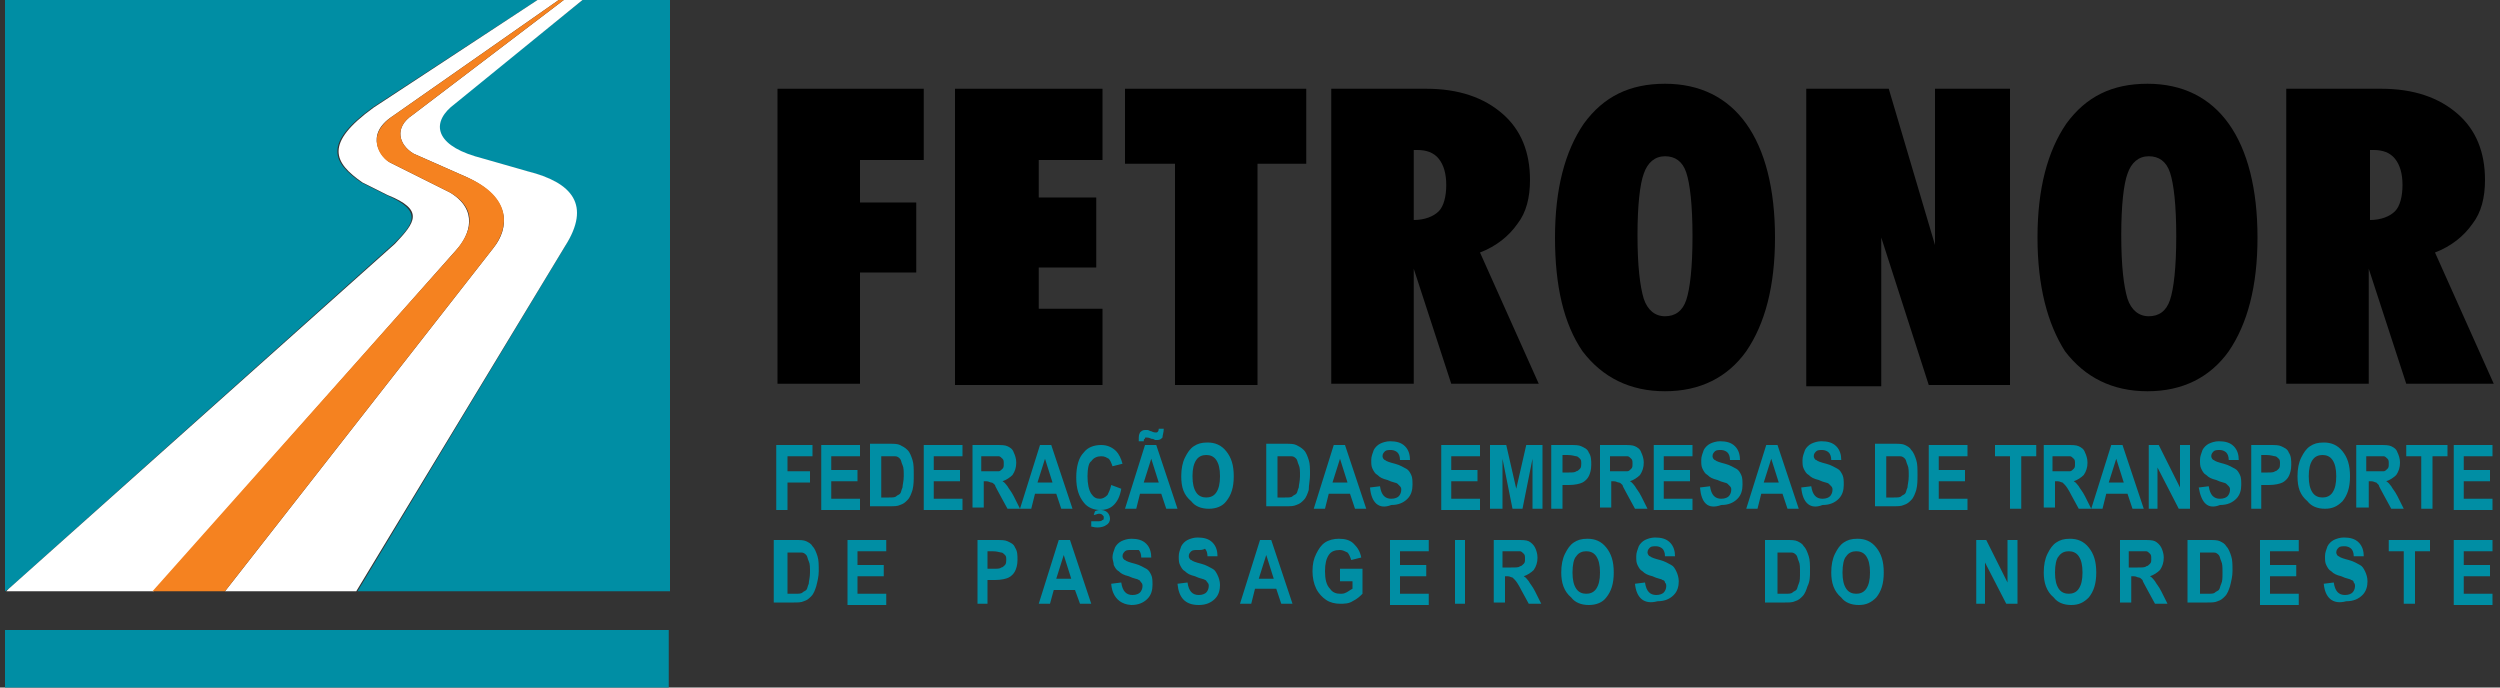 <?xml version="1.0" encoding="utf-8"?>
<!-- Generator: Adobe Illustrator 24.1.3, SVG Export Plug-In . SVG Version: 6.00 Build 0)  -->
<svg version="1.1" id="Layer_1" xmlns="http://www.w3.org/2000/svg" xmlns:xlink="http://www.w3.org/1999/xlink" x="0px" y="0px"
	 viewBox="0 0 200 55" style="enable-background:new 0 0 200 55;" xml:space="preserve">
<rect x="0" y="0" width="200" height="55" fill="#333333" stroke="none"/>
<style type="text/css">
	.st0{fill-rule:evenodd;clip-rule:evenodd;fill:#008EA4;}
	.st1{fill:#008EA4;}
	.st2{fill:#FFFFFF;}
	.st3{fill:#F58220;}
</style>
<g>
	<rect x="0.4" y="50.4" class="st0" width="53.1" height="4.6"/>
	<g>
		<g>
			<path class="st0" d="M62.1,40.7v-5.1H65v0.9h-2v1.2h1.8v0.9H63v2.2H62.1L62.1,40.7z M65.7,40.7v-5.1h3.1v0.9h-2.3v1.1h2.1v0.9
				h-2.1v1.4h2.3v0.9H65.7L65.7,40.7z M69.6,35.5h1.5c0.4,0,0.7,0,0.9,0.1c0.2,0.1,0.4,0.2,0.6,0.4c0.2,0.2,0.3,0.5,0.4,0.8
				c0.1,0.3,0.1,0.7,0.1,1.2c0,0.4,0,0.8-0.1,1.2c-0.1,0.3-0.2,0.6-0.4,0.8c-0.2,0.2-0.3,0.3-0.6,0.4c-0.2,0.1-0.5,0.1-0.8,0.1h-1.6
				V35.5L69.6,35.5z M70.5,36.4v3.4h0.6c0.3,0,0.5,0,0.6-0.1c0.1-0.1,0.2-0.1,0.3-0.2c0.1-0.1,0.1-0.3,0.2-0.5
				c0-0.2,0.1-0.5,0.1-0.9c0-0.4,0-0.7-0.1-0.9c-0.1-0.2-0.1-0.4-0.2-0.5c-0.1-0.1-0.2-0.2-0.4-0.2c-0.1,0-0.3,0-0.7,0H70.5
				L70.5,36.4z M73.9,40.7v-5.1H77v0.9h-2.3v1.1h2.1v0.9h-2.1v1.4h2.3v0.9H73.9L73.9,40.7z M77.8,40.7v-5.1h1.8c0.5,0,0.8,0,1,0.1
				c0.2,0.1,0.4,0.2,0.5,0.5c0.1,0.2,0.2,0.5,0.2,0.8c0,0.4-0.1,0.7-0.3,1c-0.2,0.2-0.5,0.4-0.8,0.5c0.2,0.1,0.3,0.3,0.4,0.4
				c0.1,0.2,0.3,0.4,0.5,0.8l0.5,1h-1l-0.6-1.1c-0.2-0.4-0.4-0.7-0.4-0.8c-0.1-0.1-0.2-0.2-0.3-0.2c-0.1,0-0.2-0.1-0.4-0.1h-0.2v2.1
				H77.8L77.8,40.7z M78.6,37.7h0.6c0.4,0,0.6,0,0.7,0c0.1,0,0.2-0.1,0.3-0.2c0.1-0.1,0.1-0.2,0.1-0.4c0-0.2,0-0.3-0.1-0.4
				c-0.1-0.1-0.2-0.2-0.3-0.2c-0.1,0-0.3,0-0.7,0h-0.7V37.7L78.6,37.7z M85.8,40.7h-0.9l-0.4-1.2h-1.7l-0.3,1.2h-0.9l1.6-5.1h0.9
				L85.8,40.7L85.8,40.7z M84.2,38.6l-0.6-1.9l-0.6,1.9H84.2L84.2,38.6z M88.9,38.8l0.8,0.3c-0.1,0.6-0.3,1-0.6,1.3
				c-0.3,0.3-0.7,0.4-1.1,0.4c-0.5,0-1-0.2-1.3-0.6c-0.4-0.5-0.6-1.1-0.6-2c0-0.9,0.2-1.6,0.6-2c0.3-0.4,0.8-0.6,1.4-0.6
				c0.5,0,0.9,0.2,1.2,0.5c0.2,0.2,0.4,0.6,0.5,1l-0.8,0.2c-0.1-0.3-0.2-0.5-0.3-0.6c-0.2-0.1-0.3-0.2-0.6-0.2
				c-0.3,0-0.6,0.1-0.8,0.4C87.1,37,87,37.5,87,38.1c0,0.6,0.1,1.1,0.3,1.4c0.2,0.3,0.4,0.4,0.7,0.4c0.2,0,0.4-0.1,0.6-0.3
				C88.7,39.4,88.8,39.2,88.9,38.8L88.9,38.8z M87.2,42.1c0.1,0,0.3,0.1,0.6,0.1c0.3,0,0.6-0.1,0.7-0.2c0.2-0.1,0.3-0.3,0.3-0.5
				c0-0.2-0.1-0.4-0.2-0.5c-0.1-0.1-0.3-0.2-0.5-0.2c-0.2,0-0.3,0-0.5,0.1l-0.1,0.3c0.1,0,0.3-0.1,0.4-0.1c0.1,0,0.2,0,0.3,0.1
				c0.1,0.1,0.1,0.1,0.1,0.2c0,0.1,0,0.2-0.1,0.2c-0.1,0.1-0.2,0.1-0.4,0.1c-0.2,0-0.3,0-0.5,0V42.1L87.2,42.1z M94.2,40.7h-0.9
				l-0.4-1.2h-1.7l-0.3,1.2H90l1.6-5.1h0.9L94.2,40.7L94.2,40.7z M92.7,38.6l-0.6-1.9l-0.6,1.9H92.7L92.7,38.6z M91.5,35.3h-0.4
				l0-0.1c0-0.3,0-0.4,0.1-0.6c0.1-0.1,0.2-0.2,0.4-0.2c0.1,0,0.1,0,0.2,0c0.1,0,0.2,0.1,0.3,0.1c0.2,0.1,0.3,0.1,0.4,0.1
				c0.1,0,0.2-0.1,0.2-0.3h0.4c0,0.3-0.1,0.5-0.1,0.7c-0.1,0.1-0.2,0.2-0.4,0.2c-0.1,0-0.1,0-0.2,0c0,0-0.1-0.1-0.3-0.1
				C91.9,35,91.8,35,91.7,35c-0.1,0-0.1,0-0.1,0.1C91.5,35.1,91.5,35.2,91.5,35.3L91.5,35.3z M94.5,38.1c0-0.6,0.1-1.1,0.3-1.5
				c0.2-0.4,0.4-0.7,0.7-0.9c0.3-0.2,0.6-0.3,1.1-0.3c0.6,0,1.1,0.2,1.5,0.7c0.4,0.5,0.6,1.1,0.6,2c0,0.9-0.2,1.5-0.6,2
				c-0.3,0.4-0.8,0.6-1.4,0.6c-0.6,0-1.1-0.2-1.4-0.6C94.7,39.6,94.5,39,94.5,38.1L94.5,38.1z M95.4,38.1c0,0.6,0.1,1,0.3,1.3
				c0.2,0.3,0.5,0.4,0.8,0.4c0.3,0,0.6-0.1,0.8-0.4c0.2-0.3,0.3-0.7,0.3-1.3c0-0.6-0.1-1-0.3-1.3c-0.2-0.3-0.5-0.4-0.8-0.4
				c-0.3,0-0.6,0.1-0.8,0.4C95.5,37.1,95.4,37.5,95.4,38.1L95.4,38.1z M101.3,35.5h1.5c0.4,0,0.7,0,0.9,0.1c0.2,0.1,0.4,0.2,0.6,0.4
				c0.2,0.2,0.3,0.5,0.4,0.8c0.1,0.3,0.1,0.7,0.1,1.2c0,0.4-0.1,0.8-0.1,1.2c-0.1,0.3-0.2,0.6-0.4,0.8c-0.2,0.2-0.3,0.3-0.6,0.4
				c-0.2,0.1-0.5,0.1-0.8,0.1h-1.6V35.5L101.3,35.5z M102.2,36.4v3.4h0.6c0.3,0,0.5,0,0.6-0.1c0.1-0.1,0.2-0.1,0.3-0.2
				c0.1-0.1,0.1-0.3,0.2-0.5c0-0.2,0.1-0.5,0.1-0.9c0-0.4,0-0.7-0.1-0.9c-0.1-0.2-0.1-0.4-0.2-0.5c-0.1-0.1-0.2-0.2-0.4-0.2
				c-0.1,0-0.3,0-0.7,0H102.2L102.2,36.4z M109.3,40.7h-0.9l-0.4-1.2h-1.7l-0.3,1.2h-0.9l1.6-5.1h0.9L109.3,40.7L109.3,40.7z
				 M107.8,38.6l-0.6-1.9l-0.6,1.9H107.8L107.8,38.6z M109.6,39l0.8-0.1c0.1,0.7,0.4,1,0.9,1c0.3,0,0.5-0.1,0.6-0.2
				c0.1-0.1,0.2-0.3,0.2-0.5c0-0.1,0-0.2-0.1-0.3c-0.1-0.1-0.1-0.1-0.2-0.2c-0.1-0.1-0.4-0.1-0.8-0.3c-0.4-0.1-0.6-0.2-0.8-0.4
				c-0.2-0.1-0.3-0.3-0.4-0.5c-0.1-0.2-0.1-0.4-0.1-0.7c0-0.3,0.1-0.5,0.2-0.8c0.1-0.2,0.3-0.4,0.5-0.5c0.2-0.1,0.5-0.2,0.8-0.2
				c0.5,0,0.9,0.1,1.2,0.4c0.3,0.3,0.4,0.7,0.4,1.1l-0.8,0c0-0.3-0.1-0.5-0.2-0.6c-0.1-0.1-0.3-0.2-0.5-0.2c-0.2,0-0.4,0-0.5,0.1
				c-0.1,0.1-0.2,0.2-0.2,0.4c0,0.1,0.1,0.3,0.2,0.3c0.1,0.1,0.4,0.2,0.8,0.3c0.4,0.1,0.7,0.3,0.9,0.4c0.2,0.1,0.3,0.3,0.4,0.5
				c0.1,0.2,0.1,0.5,0.1,0.8c0,0.4-0.1,0.8-0.4,1.1c-0.3,0.3-0.7,0.5-1.3,0.5C110.3,40.8,109.7,40.2,109.6,39L109.6,39z M115.3,40.7
				v-5.1h3.1v0.9h-2.3v1.1h2.1v0.9h-2.1v1.4h2.3v0.9H115.3L115.3,40.7z M119.2,40.7v-5.1h1.3l0.8,3.5l0.8-3.5h1.3v5.1h-0.8v-4
				l-0.8,4h-0.8l-0.8-4v4H119.2L119.2,40.7z M124.1,40.7v-5.1h1.4c0.5,0,0.8,0,1,0.1c0.2,0.1,0.5,0.2,0.6,0.5c0.2,0.3,0.2,0.6,0.2,1
				c0,0.4-0.1,0.7-0.2,0.9c-0.1,0.2-0.3,0.4-0.5,0.5c-0.2,0.1-0.6,0.2-1.1,0.2H125v1.9H124.1L124.1,40.7z M125,36.4v1.4h0.5
				c0.3,0,0.5,0,0.6-0.1c0.1,0,0.2-0.1,0.3-0.2c0.1-0.1,0.1-0.3,0.1-0.4c0-0.2,0-0.3-0.1-0.4c-0.1-0.1-0.2-0.2-0.3-0.2
				c-0.1,0-0.3-0.1-0.7-0.1H125L125,36.4z M128,40.7v-5.1h1.8c0.5,0,0.8,0,1,0.1c0.2,0.1,0.4,0.2,0.5,0.5c0.1,0.2,0.2,0.5,0.2,0.8
				c0,0.4-0.1,0.7-0.3,1c-0.2,0.2-0.5,0.4-0.8,0.5c0.2,0.1,0.3,0.3,0.4,0.4c0.1,0.2,0.3,0.4,0.5,0.8l0.5,1h-1l-0.6-1.1
				c-0.2-0.4-0.4-0.7-0.4-0.8c-0.1-0.1-0.2-0.2-0.3-0.2c-0.1,0-0.2-0.1-0.4-0.1h-0.2v2.1H128L128,40.7z M128.9,37.7h0.6
				c0.4,0,0.6,0,0.7,0c0.1,0,0.2-0.1,0.3-0.2c0.1-0.1,0.1-0.2,0.1-0.4c0-0.2,0-0.3-0.1-0.4c-0.1-0.1-0.2-0.2-0.3-0.2
				c-0.1,0-0.3,0-0.7,0h-0.7V37.7L128.9,37.7z M132.3,40.7v-5.1h3.1v0.9h-2.3v1.1h2.1v0.9h-2.1v1.4h2.3v0.9H132.3L132.3,40.7z
				 M136,39l0.8-0.1c0.1,0.7,0.4,1,0.9,1c0.3,0,0.5-0.1,0.6-0.2c0.1-0.1,0.2-0.3,0.2-0.5c0-0.1,0-0.2-0.1-0.3
				c-0.1-0.1-0.1-0.1-0.2-0.2c-0.1-0.1-0.4-0.1-0.8-0.3c-0.4-0.1-0.6-0.2-0.8-0.4c-0.2-0.1-0.3-0.3-0.4-0.5
				c-0.1-0.2-0.1-0.4-0.1-0.7c0-0.3,0.1-0.5,0.2-0.8c0.1-0.2,0.3-0.4,0.5-0.5c0.2-0.1,0.5-0.2,0.8-0.2c0.5,0,0.9,0.1,1.2,0.4
				c0.3,0.3,0.4,0.7,0.4,1.1l-0.8,0c0-0.3-0.1-0.5-0.2-0.6c-0.1-0.1-0.3-0.2-0.5-0.2c-0.2,0-0.4,0-0.5,0.1c-0.1,0.1-0.2,0.2-0.2,0.4
				c0,0.1,0.1,0.3,0.2,0.3c0.1,0.1,0.4,0.2,0.8,0.3c0.4,0.1,0.7,0.3,0.9,0.4c0.2,0.1,0.3,0.3,0.4,0.5c0.1,0.2,0.1,0.5,0.1,0.8
				c0,0.4-0.1,0.8-0.4,1.1c-0.3,0.3-0.7,0.5-1.3,0.5C136.6,40.8,136.1,40.2,136,39L136,39z M143.9,40.7h-0.9l-0.4-1.2h-1.7l-0.3,1.2
				h-0.9l1.6-5.1h0.9L143.9,40.7L143.9,40.7z M142.3,38.6l-0.6-1.9l-0.6,1.9H142.3L142.3,38.6z M144.1,39l0.8-0.1
				c0.1,0.7,0.4,1,0.9,1c0.3,0,0.5-0.1,0.6-0.2c0.1-0.1,0.2-0.3,0.2-0.5c0-0.1,0-0.2-0.1-0.3c-0.1-0.1-0.1-0.1-0.2-0.2
				c-0.1-0.1-0.4-0.1-0.8-0.3c-0.4-0.1-0.6-0.2-0.8-0.4c-0.2-0.1-0.3-0.3-0.4-0.5c-0.1-0.2-0.1-0.4-0.1-0.7c0-0.3,0.1-0.5,0.2-0.8
				c0.1-0.2,0.3-0.4,0.5-0.5c0.2-0.1,0.5-0.2,0.8-0.2c0.5,0,0.9,0.1,1.2,0.4c0.3,0.3,0.4,0.7,0.4,1.1l-0.8,0c0-0.3-0.1-0.5-0.2-0.6
				c-0.1-0.1-0.3-0.2-0.5-0.2c-0.2,0-0.4,0-0.5,0.1c-0.1,0.1-0.2,0.2-0.2,0.4c0,0.1,0.1,0.3,0.2,0.3c0.1,0.1,0.4,0.2,0.8,0.3
				c0.4,0.1,0.7,0.3,0.9,0.4c0.2,0.1,0.3,0.3,0.4,0.5c0.1,0.2,0.1,0.5,0.1,0.8c0,0.4-0.1,0.8-0.4,1.1c-0.3,0.3-0.7,0.5-1.3,0.5
				C144.8,40.8,144.2,40.2,144.1,39L144.1,39z M150,35.5h1.5c0.4,0,0.7,0,0.9,0.1c0.2,0.1,0.4,0.2,0.5,0.4c0.2,0.2,0.3,0.5,0.4,0.8
				c0.1,0.3,0.1,0.7,0.1,1.2c0,0.4,0,0.8-0.1,1.2c-0.1,0.3-0.2,0.6-0.4,0.8c-0.2,0.2-0.3,0.3-0.6,0.4c-0.2,0.1-0.5,0.1-0.8,0.1H150
				V35.5L150,35.5z M150.9,36.4v3.4h0.6c0.3,0,0.5,0,0.6-0.1c0.1-0.1,0.2-0.1,0.3-0.2c0.1-0.1,0.1-0.3,0.2-0.5
				c0-0.2,0.1-0.5,0.1-0.9c0-0.4,0-0.7-0.1-0.9c-0.1-0.2-0.1-0.4-0.2-0.5c-0.1-0.1-0.2-0.2-0.4-0.2c-0.1,0-0.3,0-0.7,0H150.9
				L150.9,36.4z M154.3,40.7v-5.1h3.1v0.9h-2.3v1.1h2.1v0.9h-2.1v1.4h2.3v0.9H154.3L154.3,40.7z M160.8,40.7v-4.2h-1.2v-0.9h3.3v0.9
				h-1.2v4.2H160.8L160.8,40.7z M163.5,40.7v-5.1h1.8c0.5,0,0.8,0,1,0.1c0.2,0.1,0.4,0.2,0.5,0.5c0.1,0.2,0.2,0.5,0.2,0.8
				c0,0.4-0.1,0.7-0.3,1c-0.2,0.2-0.5,0.4-0.8,0.5c0.2,0.1,0.3,0.3,0.4,0.4c0.1,0.2,0.3,0.4,0.5,0.8l0.5,1h-1l-0.6-1.1
				c-0.2-0.4-0.4-0.7-0.5-0.8c-0.1-0.1-0.2-0.2-0.2-0.2c-0.1,0-0.2-0.1-0.4-0.1h-0.2v2.1H163.5L163.5,40.7z M164.3,37.7h0.6
				c0.4,0,0.6,0,0.7,0c0.1,0,0.2-0.1,0.3-0.2c0.1-0.1,0.1-0.2,0.1-0.4c0-0.2,0-0.3-0.1-0.4c-0.1-0.1-0.2-0.2-0.3-0.2
				c-0.1,0-0.3,0-0.7,0h-0.7V37.7L164.3,37.7z M171.5,40.7h-0.9l-0.4-1.2h-1.7l-0.3,1.2h-0.9l1.6-5.1h0.9L171.5,40.7L171.5,40.7z
				 M169.9,38.6l-0.6-1.9l-0.6,1.9H169.9L169.9,38.6z M171.9,40.7v-5.1h0.8l1.7,3.4v-3.4h0.8v5.1h-0.9l-1.7-3.3v3.3H171.9
				L171.9,40.7z M175.9,39l0.8-0.1c0.1,0.7,0.4,1,0.9,1c0.3,0,0.5-0.1,0.6-0.2c0.1-0.1,0.2-0.3,0.2-0.5c0-0.1,0-0.2-0.1-0.3
				c-0.1-0.1-0.1-0.1-0.2-0.2c-0.1-0.1-0.4-0.1-0.8-0.3c-0.4-0.1-0.6-0.2-0.8-0.4c-0.2-0.1-0.3-0.3-0.4-0.5
				c-0.1-0.2-0.1-0.4-0.1-0.7c0-0.3,0.1-0.5,0.2-0.8c0.1-0.2,0.3-0.4,0.5-0.5c0.2-0.1,0.5-0.2,0.8-0.2c0.5,0,0.9,0.1,1.2,0.4
				c0.3,0.3,0.4,0.7,0.4,1.1l-0.8,0c0-0.3-0.1-0.5-0.2-0.6c-0.1-0.1-0.3-0.2-0.5-0.2c-0.2,0-0.4,0-0.5,0.1c-0.1,0.1-0.2,0.2-0.2,0.4
				c0,0.1,0.1,0.3,0.2,0.3c0.1,0.1,0.4,0.2,0.8,0.3c0.4,0.1,0.7,0.3,0.9,0.4c0.2,0.1,0.3,0.3,0.4,0.5c0.1,0.2,0.1,0.5,0.1,0.8
				c0,0.4-0.1,0.8-0.4,1.1c-0.3,0.3-0.7,0.5-1.3,0.5C176.6,40.8,176.1,40.2,175.9,39L175.9,39z M180.1,40.7v-5.1h1.4
				c0.5,0,0.8,0,1,0.1c0.2,0.1,0.5,0.2,0.6,0.5c0.2,0.3,0.2,0.6,0.2,1c0,0.4-0.1,0.7-0.2,0.9c-0.1,0.2-0.3,0.4-0.5,0.5
				c-0.2,0.1-0.6,0.2-1.1,0.2h-0.6v1.9H180.1L180.1,40.7z M180.9,36.4v1.4h0.5c0.3,0,0.5,0,0.6-0.1c0.1,0,0.2-0.1,0.3-0.2
				c0.1-0.1,0.1-0.3,0.1-0.4c0-0.2,0-0.3-0.1-0.4c-0.1-0.1-0.2-0.2-0.3-0.2c-0.1,0-0.3-0.1-0.7-0.1H180.9L180.9,36.4z M183.8,38.1
				c0-0.6,0.1-1.1,0.3-1.5c0.2-0.4,0.4-0.7,0.7-0.9c0.3-0.2,0.6-0.3,1.1-0.3c0.6,0,1.1,0.2,1.5,0.7c0.4,0.5,0.6,1.1,0.6,2
				c0,0.9-0.2,1.5-0.6,2c-0.4,0.4-0.8,0.6-1.4,0.6c-0.6,0-1.1-0.2-1.4-0.6C184,39.6,183.8,39,183.8,38.1L183.8,38.1z M184.7,38.1
				c0,0.6,0.1,1,0.3,1.3c0.2,0.3,0.5,0.4,0.8,0.4c0.3,0,0.6-0.1,0.8-0.4c0.2-0.3,0.3-0.7,0.3-1.3c0-0.6-0.1-1-0.3-1.3
				c-0.2-0.3-0.5-0.4-0.8-0.4c-0.3,0-0.6,0.1-0.8,0.4C184.8,37.1,184.7,37.5,184.7,38.1L184.7,38.1z M188.5,40.7v-5.1h1.8
				c0.5,0,0.8,0,1,0.1c0.2,0.1,0.4,0.2,0.5,0.5c0.1,0.2,0.2,0.5,0.2,0.8c0,0.4-0.1,0.7-0.3,1c-0.2,0.2-0.5,0.4-0.8,0.5
				c0.2,0.1,0.3,0.3,0.4,0.4c0.1,0.2,0.3,0.4,0.5,0.8l0.5,1h-1l-0.6-1.1c-0.2-0.4-0.4-0.7-0.4-0.8c-0.1-0.1-0.2-0.2-0.2-0.2
				c-0.1,0-0.2-0.1-0.4-0.1h-0.2v2.1H188.5L188.5,40.7z M189.4,37.7h0.6c0.4,0,0.6,0,0.7,0c0.1,0,0.2-0.1,0.3-0.2
				c0.1-0.1,0.1-0.2,0.1-0.4c0-0.2,0-0.3-0.1-0.4c-0.1-0.1-0.2-0.2-0.3-0.2c-0.1,0-0.3,0-0.7,0h-0.7V37.7L189.4,37.7z M193.7,40.7
				v-4.2h-1.2v-0.9h3.3v0.9h-1.2v4.2H193.7L193.7,40.7z M196.3,40.7v-5.1h3.1v0.9h-2.3v1.1h2.1v0.9h-2.1v1.4h2.3v0.9H196.3
				L196.3,40.7z M62.1,43.2h1.5c0.4,0,0.7,0,0.9,0.1c0.2,0.1,0.4,0.2,0.5,0.4c0.2,0.2,0.3,0.5,0.4,0.8c0.1,0.3,0.1,0.7,0.1,1.2
				c0,0.4-0.1,0.8-0.2,1.2c-0.1,0.3-0.2,0.6-0.4,0.8c-0.2,0.2-0.3,0.3-0.6,0.4c-0.2,0.1-0.5,0.1-0.8,0.1h-1.6V43.2L62.1,43.2z
				 M63,44.1v3.4h0.6c0.3,0,0.5,0,0.6-0.1c0.1-0.1,0.2-0.1,0.3-0.2c0.1-0.1,0.1-0.3,0.2-0.5c0-0.2,0.1-0.5,0.1-0.9
				c0-0.4,0-0.7-0.1-0.9c-0.1-0.2-0.1-0.4-0.2-0.5c-0.1-0.1-0.2-0.2-0.4-0.2c-0.1,0-0.3,0-0.7,0H63L63,44.1z M67.8,48.3v-5.1h3.1
				v0.9h-2.3v1.1h2.1v0.9h-2.1v1.4h2.3v0.9H67.8L67.8,48.3z M78.2,48.3v-5.1h1.4c0.5,0,0.8,0,1,0.1c0.2,0.1,0.5,0.2,0.6,0.5
				c0.2,0.3,0.2,0.6,0.2,1c0,0.4-0.1,0.7-0.2,0.9c-0.1,0.2-0.3,0.4-0.5,0.5c-0.2,0.1-0.6,0.2-1.1,0.2H79v1.9H78.2L78.2,48.3z
				 M79,44.1v1.4h0.5c0.3,0,0.5,0,0.6-0.1c0.1,0,0.2-0.1,0.3-0.2c0.1-0.1,0.1-0.3,0.1-0.4c0-0.2,0-0.3-0.1-0.4
				c-0.1-0.1-0.2-0.2-0.3-0.2c-0.1,0-0.3-0.1-0.7-0.1H79L79,44.1z M87.3,48.3h-0.9L86,47.2h-1.7L84,48.3h-0.9l1.6-5.1h0.9L87.3,48.3
				z M85.7,46.3l-0.6-1.9l-0.6,1.9H85.7L85.7,46.3z M88.9,46.7l0.8-0.1c0.1,0.7,0.4,1,0.9,1c0.3,0,0.5-0.1,0.6-0.2
				c0.1-0.1,0.2-0.3,0.2-0.5c0-0.1,0-0.2-0.1-0.3c-0.1-0.1-0.1-0.2-0.2-0.2c-0.1-0.1-0.4-0.1-0.8-0.3c-0.4-0.1-0.6-0.2-0.8-0.4
				c-0.2-0.1-0.3-0.3-0.4-0.5C89.1,45,89,44.8,89,44.6c0-0.3,0.1-0.5,0.2-0.8c0.1-0.2,0.3-0.4,0.5-0.5c0.2-0.1,0.5-0.2,0.8-0.2
				c0.5,0,0.9,0.1,1.2,0.4c0.3,0.3,0.4,0.7,0.4,1.1l-0.8,0c0-0.3-0.1-0.5-0.2-0.6C91,44,90.8,44,90.5,44c-0.2,0-0.4,0-0.5,0.1
				c-0.1,0.1-0.2,0.2-0.2,0.4c0,0.1,0.1,0.3,0.2,0.3c0.1,0.1,0.4,0.2,0.8,0.3c0.4,0.1,0.7,0.3,0.9,0.4c0.2,0.1,0.3,0.3,0.4,0.5
				c0.1,0.2,0.1,0.5,0.1,0.8c0,0.4-0.1,0.8-0.4,1.1c-0.3,0.3-0.7,0.5-1.3,0.5C88.9,48.3,88.9,46.7,88.9,46.7z M94.2,46.7l0.8-0.1
				c0.1,0.7,0.4,1,0.9,1c0.3,0,0.5-0.1,0.6-0.2c0.1-0.1,0.2-0.3,0.2-0.5c0-0.1,0-0.2-0.1-0.3c-0.1-0.1-0.1-0.2-0.2-0.2
				c-0.1-0.1-0.4-0.1-0.8-0.3c-0.4-0.1-0.6-0.2-0.8-0.4c-0.2-0.1-0.3-0.3-0.4-0.5c-0.1-0.2-0.1-0.4-0.1-0.7c0-0.3,0.1-0.5,0.2-0.8
				c0.1-0.2,0.3-0.4,0.5-0.5c0.2-0.1,0.5-0.2,0.8-0.2c0.5,0,0.9,0.1,1.2,0.4c0.3,0.3,0.4,0.7,0.4,1.1l-0.8,0c0-0.3-0.1-0.5-0.2-0.6
				C96.2,44,96.1,44,95.8,44c-0.2,0-0.4,0-0.5,0.1c-0.1,0.1-0.2,0.2-0.2,0.4c0,0.1,0.1,0.3,0.2,0.3c0.1,0.1,0.4,0.2,0.8,0.3
				c0.4,0.1,0.7,0.3,0.9,0.4c0.2,0.1,0.3,0.3,0.4,0.5c0.1,0.2,0.2,0.5,0.2,0.8c0,0.4-0.1,0.8-0.4,1.1c-0.3,0.3-0.7,0.5-1.3,0.5
				C94.8,48.4,94.3,47.8,94.2,46.7L94.2,46.7z M103.4,48.3h-0.9l-0.4-1.2h-1.7l-0.3,1.2h-0.9l1.6-5.1h0.9L103.4,48.3L103.4,48.3z
				 M101.9,46.3l-0.6-1.9l-0.6,1.9H101.9L101.9,46.3z M107.2,46.4v-0.9h1.8v2c-0.2,0.2-0.4,0.4-0.8,0.6c-0.3,0.2-0.7,0.2-1,0.2
				c-0.4,0-0.8-0.1-1.1-0.3c-0.3-0.2-0.6-0.5-0.8-0.9c-0.2-0.4-0.3-0.9-0.3-1.4c0-0.6,0.1-1,0.3-1.4c0.2-0.4,0.4-0.7,0.7-0.9
				c0.3-0.2,0.7-0.3,1.1-0.3c0.5,0,0.9,0.1,1.2,0.4c0.3,0.3,0.5,0.6,0.6,1.1l-0.8,0.2c-0.1-0.3-0.2-0.5-0.3-0.6
				c-0.2-0.1-0.4-0.2-0.6-0.2c-0.4,0-0.7,0.1-0.9,0.4c-0.2,0.3-0.3,0.7-0.3,1.3c0,0.6,0.1,1.1,0.4,1.4c0.2,0.3,0.5,0.4,0.8,0.4
				c0.2,0,0.3,0,0.5-0.1c0.2-0.1,0.3-0.2,0.5-0.3v-0.6H107.2L107.2,46.4z M111.2,48.3v-5.1h3.1v0.9H112v1.1h2.1v0.9H112v1.4h2.3v0.9
				H111.2L111.2,48.3z M116.4,48.3v-5.1h0.8v5.1H116.4L116.4,48.3z M119.5,48.3v-5.1h1.8c0.5,0,0.8,0,1,0.1c0.2,0.1,0.4,0.3,0.5,0.5
				c0.1,0.2,0.2,0.5,0.2,0.8c0,0.4-0.1,0.7-0.3,1c-0.2,0.2-0.5,0.4-0.8,0.5c0.2,0.1,0.3,0.3,0.4,0.4c0.1,0.2,0.3,0.4,0.5,0.8l0.5,1
				h-1l-0.6-1.1c-0.2-0.4-0.4-0.7-0.5-0.8c-0.1-0.1-0.2-0.2-0.2-0.2c-0.1,0-0.2-0.1-0.4-0.1h-0.2v2.1H119.5L119.5,48.3z M120.3,45.4
				h0.6c0.4,0,0.6,0,0.7-0.1c0.1,0,0.2-0.1,0.3-0.2c0.1-0.1,0.1-0.2,0.1-0.4c0-0.2,0-0.3-0.1-0.4c-0.1-0.1-0.2-0.2-0.3-0.2
				c-0.1,0-0.3,0-0.7,0h-0.7V45.4L120.3,45.4z M124.9,45.8c0-0.6,0.1-1.1,0.3-1.5c0.2-0.4,0.4-0.7,0.7-0.9c0.3-0.2,0.6-0.3,1.1-0.3
				c0.6,0,1.1,0.2,1.5,0.7c0.4,0.5,0.6,1.1,0.6,2c0,0.9-0.2,1.5-0.6,2c-0.3,0.4-0.8,0.6-1.4,0.6c-0.6,0-1.1-0.2-1.4-0.6
				C125.1,47.3,124.9,46.6,124.9,45.8L124.9,45.8z M125.8,45.8c0,0.6,0.1,1,0.3,1.3c0.2,0.3,0.5,0.4,0.8,0.4c0.3,0,0.6-0.1,0.8-0.4
				c0.2-0.3,0.3-0.7,0.3-1.3c0-0.6-0.1-1-0.3-1.3c-0.2-0.3-0.5-0.4-0.8-0.4c-0.3,0-0.6,0.1-0.8,0.4
				C125.9,44.7,125.8,45.2,125.8,45.8L125.8,45.8z M130.8,46.7l0.8-0.1c0.1,0.7,0.4,1,0.9,1c0.3,0,0.5-0.1,0.6-0.2
				c0.1-0.1,0.2-0.3,0.2-0.5c0-0.1,0-0.2-0.1-0.3c0-0.1-0.1-0.2-0.2-0.2c-0.1-0.1-0.4-0.1-0.8-0.3c-0.4-0.1-0.6-0.2-0.8-0.4
				c-0.2-0.1-0.3-0.3-0.4-0.5c-0.1-0.2-0.1-0.4-0.1-0.7c0-0.3,0.1-0.5,0.2-0.8c0.1-0.2,0.3-0.4,0.5-0.5c0.2-0.1,0.5-0.2,0.8-0.2
				c0.5,0,0.9,0.1,1.2,0.4c0.3,0.3,0.4,0.7,0.4,1.1l-0.8,0c0-0.3-0.1-0.5-0.2-0.6c-0.1-0.1-0.3-0.2-0.5-0.2c-0.2,0-0.4,0-0.5,0.1
				c-0.1,0.1-0.2,0.2-0.2,0.4c0,0.1,0.1,0.3,0.2,0.3c0.1,0.1,0.4,0.2,0.8,0.3c0.4,0.1,0.7,0.3,0.9,0.4c0.2,0.1,0.3,0.3,0.4,0.5
				c0.1,0.2,0.2,0.5,0.2,0.8c0,0.4-0.1,0.8-0.4,1.1c-0.3,0.3-0.7,0.5-1.3,0.5C131.5,48.4,130.9,47.8,130.8,46.7L130.8,46.7z
				 M141.4,43.2h1.5c0.4,0,0.7,0,0.9,0.1c0.2,0.1,0.4,0.2,0.5,0.4c0.2,0.2,0.3,0.5,0.4,0.8c0.1,0.3,0.1,0.7,0.1,1.2
				c0,0.4,0,0.8-0.2,1.2c-0.1,0.3-0.2,0.6-0.4,0.8c-0.2,0.2-0.3,0.3-0.6,0.4c-0.2,0.1-0.5,0.1-0.8,0.1h-1.6V43.2L141.4,43.2z
				 M142.2,44.1v3.4h0.6c0.3,0,0.5,0,0.6-0.1c0.1-0.1,0.2-0.1,0.3-0.2c0.1-0.1,0.1-0.3,0.2-0.5c0.1-0.2,0.1-0.5,0.1-0.9
				c0-0.4,0-0.7-0.1-0.9c-0.1-0.2-0.1-0.4-0.2-0.5c-0.1-0.1-0.2-0.2-0.4-0.2c-0.1,0-0.3,0-0.7,0H142.2z"/>
			<path class="st0" d="M146.5,45.8c0-0.6,0.1-1.1,0.3-1.5c0.2-0.4,0.4-0.7,0.7-0.9c0.3-0.2,0.6-0.3,1.1-0.3c0.6,0,1.1,0.2,1.5,0.7
				c0.4,0.5,0.6,1.1,0.6,2c0,0.9-0.2,1.5-0.6,2c-0.4,0.4-0.8,0.6-1.4,0.6c-0.6,0-1.1-0.2-1.4-0.6C146.7,47.3,146.5,46.6,146.5,45.8
				L146.5,45.8z M147.4,45.8c0,0.6,0.1,1,0.3,1.3c0.2,0.3,0.5,0.4,0.8,0.4c0.3,0,0.6-0.1,0.8-0.4c0.2-0.3,0.3-0.7,0.3-1.3
				c0-0.6-0.1-1-0.3-1.3c-0.2-0.3-0.5-0.4-0.8-0.4c-0.3,0-0.6,0.1-0.8,0.4C147.5,44.7,147.4,45.2,147.4,45.8L147.4,45.8z
				 M158.1,48.3v-5.1h0.8l1.7,3.4v-3.4h0.8v5.1h-0.9l-1.7-3.3v3.3H158.1L158.1,48.3z M163.5,45.8c0-0.6,0.1-1.1,0.3-1.5
				c0.2-0.4,0.4-0.7,0.7-0.9c0.3-0.2,0.6-0.3,1.1-0.3c0.6,0,1.1,0.2,1.5,0.7c0.4,0.5,0.6,1.1,0.6,2c0,0.9-0.2,1.5-0.6,2
				c-0.4,0.4-0.8,0.6-1.4,0.6c-0.6,0-1.1-0.2-1.4-0.6C163.7,47.3,163.5,46.6,163.5,45.8L163.5,45.8z M164.4,45.8
				c0,0.6,0.1,1,0.3,1.3c0.2,0.3,0.5,0.4,0.8,0.4c0.3,0,0.6-0.1,0.8-0.4c0.2-0.3,0.3-0.7,0.3-1.3c0-0.6-0.1-1-0.3-1.3
				c-0.2-0.3-0.5-0.4-0.8-0.4c-0.3,0-0.6,0.1-0.8,0.4C164.5,44.7,164.4,45.2,164.4,45.8L164.4,45.8z M169.6,48.3v-5.1h1.8
				c0.5,0,0.8,0,1,0.1c0.2,0.1,0.4,0.3,0.5,0.5c0.1,0.2,0.2,0.5,0.2,0.8c0,0.4-0.1,0.7-0.3,1c-0.2,0.2-0.5,0.4-0.8,0.5
				c0.2,0.1,0.3,0.3,0.4,0.4c0.1,0.2,0.3,0.4,0.5,0.8l0.5,1h-1l-0.6-1.1c-0.2-0.4-0.4-0.7-0.4-0.8c-0.1-0.1-0.2-0.2-0.3-0.2
				c-0.1,0-0.2-0.1-0.4-0.1h-0.2v2.1H169.6L169.6,48.3z M170.4,45.4h0.6c0.4,0,0.6,0,0.7-0.1c0.1,0,0.2-0.1,0.3-0.2
				c0.1-0.1,0.1-0.2,0.1-0.4c0-0.2,0-0.3-0.1-0.4c-0.1-0.1-0.2-0.2-0.3-0.2c-0.1,0-0.3,0-0.7,0h-0.7V45.4L170.4,45.4z M175.2,43.2
				h1.5c0.4,0,0.7,0,0.9,0.1c0.2,0.1,0.4,0.2,0.5,0.4c0.2,0.2,0.3,0.5,0.4,0.8c0.1,0.3,0.1,0.7,0.1,1.2c0,0.4-0.1,0.8-0.2,1.2
				c-0.1,0.3-0.2,0.6-0.4,0.8c-0.2,0.2-0.3,0.3-0.6,0.4c-0.2,0.1-0.5,0.1-0.8,0.1h-1.6V43.2L175.2,43.2z M176,44.1v3.4h0.6
				c0.3,0,0.5,0,0.6-0.1c0.1-0.1,0.2-0.1,0.3-0.2c0.1-0.1,0.1-0.3,0.2-0.5c0.1-0.2,0.1-0.5,0.1-0.9c0-0.4,0-0.7-0.1-0.9
				c-0.1-0.2-0.1-0.4-0.2-0.5c-0.1-0.1-0.2-0.2-0.4-0.2c-0.1,0-0.3,0-0.7,0H176L176,44.1z M180.8,48.3v-5.1h3.1v0.9h-2.3v1.1h2.1
				v0.9h-2.1v1.4h2.3v0.9H180.8L180.8,48.3z M185.9,46.7l0.8-0.1c0.1,0.7,0.4,1,0.9,1c0.3,0,0.5-0.1,0.6-0.2
				c0.1-0.1,0.2-0.3,0.2-0.5c0-0.1,0-0.2-0.1-0.3c0-0.1-0.1-0.2-0.2-0.2c-0.1-0.1-0.4-0.1-0.8-0.3c-0.4-0.1-0.6-0.2-0.8-0.4
				c-0.2-0.1-0.3-0.3-0.4-0.5c-0.1-0.2-0.1-0.4-0.1-0.7c0-0.3,0.1-0.5,0.2-0.8c0.1-0.2,0.3-0.4,0.5-0.5c0.2-0.1,0.5-0.2,0.8-0.2
				c0.5,0,0.9,0.1,1.2,0.4c0.3,0.3,0.4,0.7,0.4,1.1l-0.8,0c0-0.3-0.1-0.5-0.2-0.6c-0.1-0.1-0.3-0.2-0.5-0.2c-0.2,0-0.4,0-0.5,0.1
				c-0.1,0.1-0.2,0.2-0.2,0.4c0,0.1,0.1,0.3,0.2,0.3c0.1,0.1,0.4,0.2,0.8,0.3c0.4,0.1,0.7,0.3,0.9,0.4c0.2,0.1,0.3,0.3,0.4,0.5
				c0.1,0.2,0.2,0.5,0.2,0.8c0,0.4-0.1,0.8-0.4,1.1c-0.3,0.3-0.7,0.5-1.3,0.5C186.6,48.4,186,47.8,185.9,46.7L185.9,46.7z
				 M192.3,48.3v-4.2h-1.2v-0.9h3.3v0.9h-1.2v4.2H192.3L192.3,48.3z M196.3,48.3v-5.1h3.1v0.9h-2.3v1.1h2.1v0.9h-2.1v1.4h2.3v0.9
				H196.3z"/>
		</g>
		<path d="M62.2,30.8V7.1h11.7v5.7h-5.1v3.4h4.5v5.6h-4.5v8.9H62.2z"/>
		<path d="M76.4,30.8V7.1h11.8v5.7h-5.1v3h4.6v5.6h-4.6v3.3h5.1v6.1H76.4z"/>
		<path d="M100.6,30.8h-6.6V13.1H90v-6h14.5v6h-3.9V30.8z"/>
		<path d="M106.5,30.8V7.1h7.6c2.6,0,4.6,0.7,6.1,2c1.5,1.3,2.2,3.1,2.2,5.3c0,1.4-0.3,2.6-1,3.5c-0.7,1-1.7,1.8-3,2.3l4.7,10.5h-7
			l-3-9.2v9.2H106.5z M113.1,12v5.6c0.9,0,1.6-0.3,2-0.7c0.4-0.4,0.6-1.2,0.6-2.1c0-0.9-0.2-1.6-0.6-2.1c-0.4-0.5-1-0.7-1.7-0.7
			H113.1z"/>
		<path d="M124.4,19c0-3.9,0.8-6.9,2.3-9.1c1.6-2.2,3.7-3.2,6.5-3.2c2.8,0,5,1.1,6.5,3.2c1.5,2.1,2.3,5.2,2.3,9.1
			c0,3.9-0.8,6.9-2.3,9.1c-1.5,2.1-3.7,3.2-6.5,3.2c-2.8,0-5-1.1-6.6-3.2C125.1,25.9,124.4,22.9,124.4,19z M131,18.8
			c0,2.5,0.2,4.1,0.5,5.1c0.3,0.9,0.9,1.4,1.7,1.4c0.8,0,1.4-0.4,1.7-1.3c0.3-0.9,0.5-2.6,0.5-5.1c0-2.5-0.2-4.2-0.5-5.1
			c-0.3-0.9-0.9-1.3-1.7-1.3c-0.8,0-1.4,0.5-1.7,1.4C131.2,14.7,131,16.4,131,18.8z"/>
		<path d="M144.5,30.8V7.1h6.6l3.7,12.5V7.1h6v23.7h-6.5L150.5,19v11.9H144.5z"/>
		<path d="M163,19c0-3.9,0.8-6.9,2.3-9.1c1.6-2.2,3.7-3.2,6.5-3.2c2.8,0,5,1.1,6.5,3.2c1.5,2.1,2.3,5.2,2.3,9.1
			c0,3.9-0.8,6.9-2.3,9.1c-1.5,2.1-3.7,3.2-6.5,3.2c-2.8,0-5-1.1-6.6-3.2C163.8,25.9,163,22.9,163,19z M169.7,18.8
			c0,2.5,0.2,4.1,0.5,5.1c0.3,0.9,0.9,1.4,1.7,1.4c0.8,0,1.4-0.4,1.7-1.3c0.3-0.9,0.5-2.6,0.5-5.1c0-2.5-0.2-4.2-0.5-5.1
			c-0.3-0.9-0.9-1.3-1.7-1.3c-0.8,0-1.4,0.5-1.7,1.4C169.9,14.7,169.7,16.4,169.7,18.8z"/>
		<path d="M182.9,30.8V7.1h7.6c2.6,0,4.6,0.7,6.1,2c1.5,1.3,2.2,3.1,2.2,5.3c0,1.4-0.3,2.6-1,3.5c-0.7,1-1.7,1.8-3,2.3l4.7,10.5h-7
			l-3-9.2v9.2H182.9z M189.6,12v5.6c0.9,0,1.6-0.3,2-0.7c0.4-0.4,0.6-1.2,0.6-2.1c0-0.9-0.2-1.6-0.6-2.1c-0.4-0.5-1-0.7-1.7-0.7
			H189.6z"/>
	</g>
	<g>
		<g>
			<path class="st1" d="M0.7,47.1l30.8-27.6c1.6-1.6,2.4-2.6-0.6-3.9l-2-1c-2.3-1.6-3.1-3.1,0.9-6L43,0H0.4v47.3h0L0.7,47.1z"/>
			<path class="st1" d="M46.6,0L36.3,8.3c-1.8,1.4-1.7,3.3,1.6,4.2l4.2,1.2c3.6,0.9,5.1,2.6,3.1,6L28.6,47.3h25V0H46.6z"/>
		</g>
		<g>
			<path class="st2" d="M36.5,20c1.1-1.2,1.8-3.2-0.5-4.6L31.2,13c-0.7-0.4-2.1-2.2,0.2-3.7L44.7,0H43L29.9,8.6
				c-4,2.9-3.2,4.4-0.9,6l2,1c3,1.2,2.2,2.2,0.6,3.9L0.7,47.1l-0.2,0.2h11.8L36.5,20z"/>
			<path class="st2" d="M42.2,13.7L38,12.5c-3.3-1-3.5-2.8-1.6-4.2L46.6,0h-1.5L33,9.2c-1.5,1-1.1,2.4,0.1,3.1l4.3,1.9
				c3.6,1.7,3.3,4.1,2.1,5.6L18,47.3h10.5l16.7-27.6C47.3,16.4,45.8,14.6,42.2,13.7z"/>
			<path class="st3" d="M31.2,13l4.8,2.4c2.4,1.4,1.6,3.3,0.5,4.6L12.2,47.3H18l21.5-27.5c1.2-1.6,1.5-4-2.1-5.6l-4.3-1.9
				c-1.2-0.7-1.6-2.1-0.1-3.1L45.1,0h-0.4L31.4,9.3C29.1,10.9,30.5,12.7,31.2,13z"/>
		</g>
	</g>
</g>
</svg>
